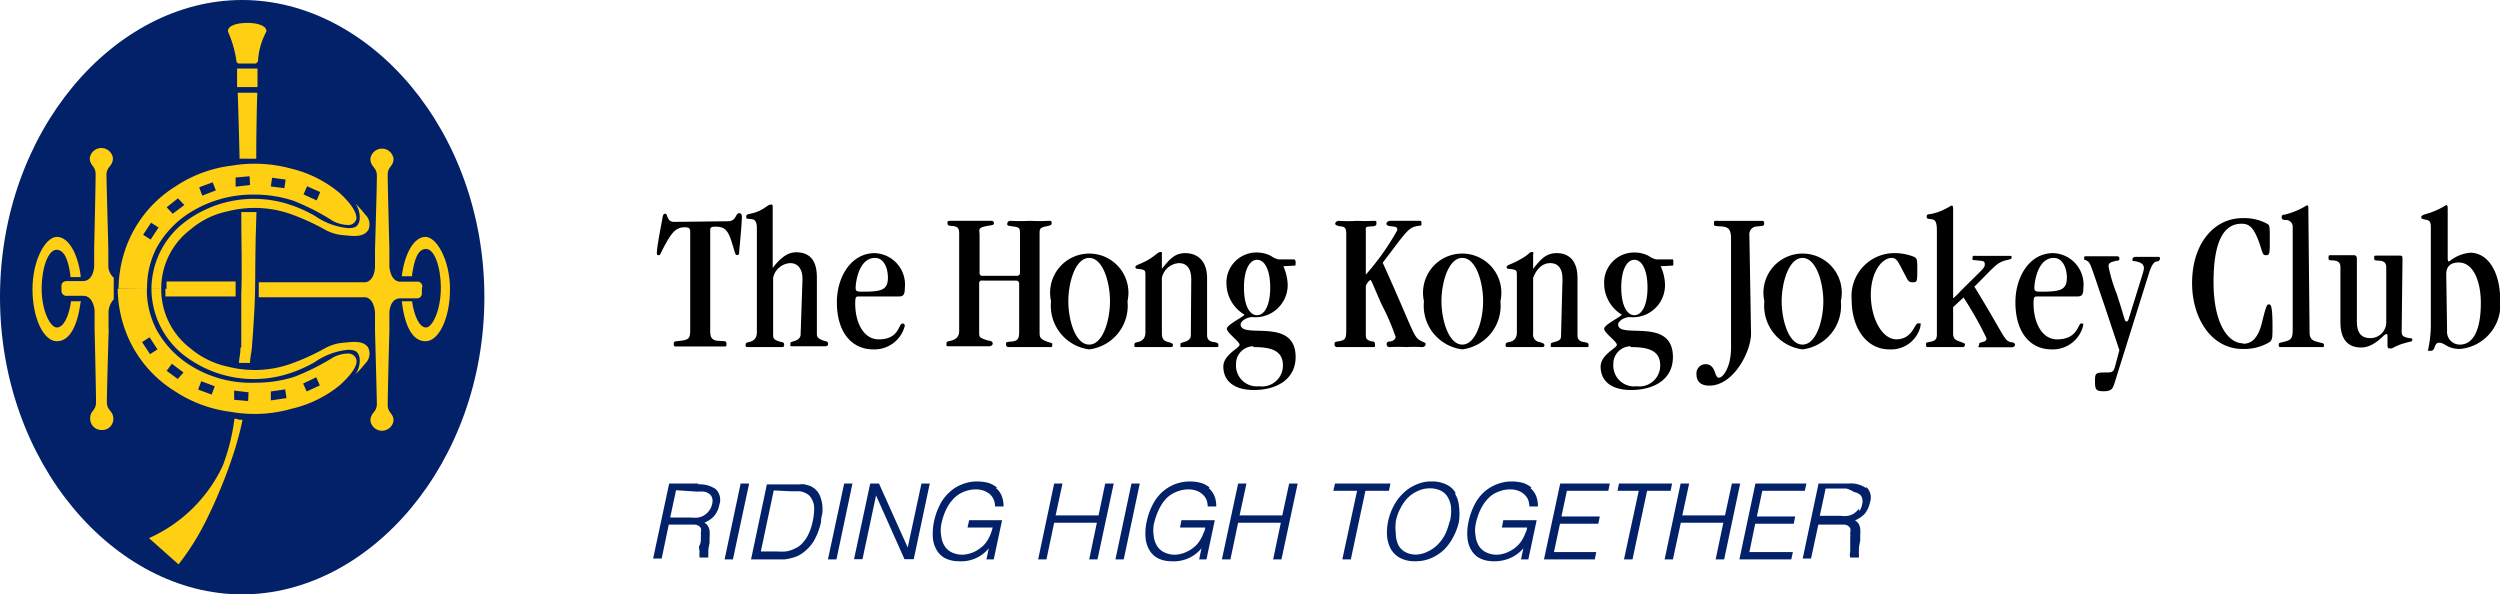 <svg id="logo_en" data-name="logo en" xmlns="http://www.w3.org/2000/svg" viewBox="0 0 120 28.53"><defs><style>.cls-1{fill:#022169;}.cls-2{fill:#fecf13;}</style></defs><title>hkjc-logo</title><path d="M38.93,15c.44,0,.35-.39.56-.39.06,0,.12.06.12.16s0,.32-.13,1.69c0,.1,0,.16-.1.16s-.08-.08-.3-.75c-.18-.52-.38-.61-.75-.61-.2,0-.24.05-.24.16v4.84c0,.29.06.46.39.48s.39,0,.39.14,0,.13-.16.13-.36,0-1,0c-.77,0-1.09,0-1.22,0s-.15,0-.15-.13.06-.11.3-.14c.44-.05.49-.12.49-.55V15.5c0-.17-.07-.21-.26-.21-.36,0-.57.17-.88.72s-.28.62-.37.62a.08.08,0,0,1-.09-.09c0-.1,0-.29.23-1.48.06-.35.06-.42.18-.42s.05.39.42.39Z" transform="translate(-4 -4.38)"/><path d="M42.52,17.78c0-.53-.25-.77-.59-.77a.88.88,0,0,0-.82.71v2.66c0,.25,0,.31.4.42.09,0,.13.06.13.12s0,.12-.11.12-.44,0-.83,0-.6,0-.75,0-.16,0-.16-.11.08-.11.2-.14.34-.13.34-.45v-5c0-.45-.18-.43-.34-.45s-.17,0-.17-.11.07-.11.19-.14c.65-.13.8-.44,1-.44.06,0,.08,0,.08.13v2.91h0c.37-.48.72-.75,1.12-.75.59,0,1,.31,1,1.2v2.74c0,.15.1.24.42.33.07,0,.12.06.12.13s-.05.11-.13.11-.33,0-.82,0c-.22,0-.46,0-.69,0s-.17,0-.17-.1,0-.09.16-.14.33-.13.33-.33Z" transform="translate(-4 -4.38)"/><path d="M45.25,18.61c-.16,0-.2,0-.2.34,0,.91.4,1.72,1.13,1.72,1,0,.94-.76,1.14-.76a.1.1,0,0,1,.11.11,1.5,1.5,0,0,1-1.52,1.13c-1,0-1.74-.79-1.74-2.26,0-1.23.69-2.36,1.82-2.36a1.51,1.51,0,0,1,1.44,1.69c0,.32-.08.39-.29.39ZM46,16.76c-.8,0-.93,1.23-.93,1.43s.09.19.4.19c.9,0,1.15-.12,1.15-.68,0-.39-.16-.94-.62-.94" transform="translate(-4 -4.38)"/><path d="M52.81,17.62a.14.14,0,0,0,.15-.15v-1.8c0-.33,0-.38-.33-.42s-.28-.07-.28-.14.06-.13.16-.13a9.29,9.29,0,0,0,.93,0,8.49,8.49,0,0,0,.89,0c.12,0,.15,0,.15.11s-.07.11-.29.16-.29.09-.29.29v4.81c0,.23.05.31.34.42s.27.05.27.17-.06.1-.18.1-.25,0-.91,0-.81,0-1,0a.12.12,0,0,1-.13-.14c0-.1,0-.1.29-.13s.34-.15.34-.5V18a.14.14,0,0,0-.15-.15H51.17A.13.13,0,0,0,51,18v2.3c0,.28,0,.29.44.43.11,0,.21.05.21.13s-.06.14-.18.14-.43,0-.89,0-.84,0-1,0-.15,0-.15-.12.05-.1.23-.15.38-.15.38-.46V15.58c0-.23-.07-.29-.19-.33s-.37,0-.37-.13,0-.14.17-.14.4,0,.94,0,.77,0,1,0a.11.11,0,0,1,.12.1c0,.13-.09.09-.44.17s-.25.18-.25.42v1.8a.13.13,0,0,0,.15.15Z" transform="translate(-4 -4.38)"/><path d="M56.28,21.15a2.11,2.11,0,0,1-1.83-2.31,1.88,1.88,0,1,1,3.67,0,2.11,2.11,0,0,1-1.84,2.31m1-2.31c0-.89-.33-2.08-1-2.08s-1,1.19-1,2.08.33,2.08,1,2.08,1-1.19,1-2.08" transform="translate(-4 -4.38)"/><path d="M61.18,17.78c0-.55-.25-.77-.59-.77a.89.89,0,0,0-.82.71v2.66c0,.29.11.37.31.42s.22.09.22.14,0,.1-.11.1-.44,0-.83,0-.61,0-.76,0-.15,0-.15-.11.08-.11.2-.14.33-.13.33-.45V17.67c0-.29,0-.32-.19-.36s-.29,0-.29-.11.19-.11.58-.33.49-.39.61-.39.08,0,.08.15v.65h0c.32-.38.57-.75,1.12-.75s1.05.33,1.05,1.2v2.74c0,.18.09.3.32.33s.22.08.22.16,0,.08-.13.08-.33,0-.82,0c-.23,0-.46,0-.69,0s-.18,0-.18-.1,0-.09.17-.14.33-.13.33-.33Z" transform="translate(-4 -4.38)"/><path d="M65.6,17.16a2.36,2.36,0,0,1,.21.88,1.55,1.55,0,0,1-1.7,1.56c-.27,0-.56.2-.56.35,0,.74,2.64-.39,2.64,1.57,0,1.07-.92,1.58-2,1.58s-1.47-.54-1.47-1.12.78-.89.78-1.05-.61-.57-.61-.77.84-.59.84-.68A1.75,1.75,0,0,1,62.87,18a1.44,1.44,0,0,1,1.45-1.5,1.51,1.51,0,0,1,.68.16,1,1,0,0,0,.36.17h.76s.07,0,.07.15,0,.15-.07.15ZM64.16,21a.84.84,0,0,0-.83.85,1,1,0,0,0,1.11,1.07,1,1,0,0,0,1.14-1c0-.74-.61-.88-1.42-.88m.18-1.53c.36,0,.63-.48.63-1.33s-.27-1.33-.63-1.33-.63.48-.63,1.33.26,1.33.63,1.33" transform="translate(-4 -4.38)"/><path d="M69.56,20.41c0,.2,0,.28.28.36.1,0,.15,0,.16.14s0,.13-.14.13-.32,0-.78,0-.7,0-.88,0a.12.12,0,0,1-.14-.14c0-.08,0-.11.15-.13.37-.06.41-.1.41-.6V15.6c0-.25-.06-.33-.23-.35s-.3-.06-.3-.13.07-.14.19-.14a6.27,6.27,0,0,0,.85,0,7.27,7.27,0,0,0,.78,0c.14,0,.16,0,.16.1s0,.16-.28.17-.23.06-.23.25v2.06h0a12,12,0,0,0,1.51-2.13c0-.1,0-.16-.22-.18s-.29-.05-.3-.12.07-.15.19-.15.35,0,.69,0,.54,0,.67,0,.13,0,.13.13,0,.08-.25.13c-.39.08-.52.32-1.61,1.75,1.57,3.47,1.45,3.58,1.89,3.78.1.05.17.06.17.13s-.06.14-.18.14a6.86,6.86,0,0,0-.74,0,7.84,7.84,0,0,0-.8,0,.13.13,0,0,1-.15-.15c0-.09.07-.12.16-.12s.27-.08.27-.22A11,11,0,0,0,70.32,19c-.48-1.09-.49-1.18-.55-1.18a.61.61,0,0,0-.21.29Z" transform="translate(-4 -4.38)"/><path d="M74.19,21.15a2.11,2.11,0,0,1-1.84-2.31,1.88,1.88,0,1,1,3.67,0,2.11,2.11,0,0,1-1.83,2.31m1-2.31c0-.89-.33-2.08-1-2.08s-1,1.19-1,2.08.34,2.08,1,2.08,1-1.19,1-2.08" transform="translate(-4 -4.38)"/><path d="M79,17.78c0-.55-.24-.77-.59-.77s-.65.25-.82.71v2.66a.36.36,0,0,0,.32.42c.19.06.22.09.22.14s0,.1-.12.1-.44,0-.83,0-.6,0-.75,0-.16,0-.16-.11.08-.11.21-.14.33-.13.33-.45V17.67c0-.29,0-.32-.2-.36s-.29,0-.29-.11.19-.11.58-.33c.55-.29.49-.39.62-.39s.07,0,.07.15v.65h0c.32-.38.57-.75,1.13-.75s1,.33,1,1.2v2.74c0,.18.08.3.31.33s.22.08.22.16,0,.08-.12.08-.34,0-.82,0c-.23,0-.47,0-.7,0s-.17,0-.17-.1,0-.09.16-.14c.29-.08.33-.13.33-.33Z" transform="translate(-4 -4.38)"/><path d="M83.71,17.16a2.18,2.18,0,0,1,.21.88,1.54,1.54,0,0,1-1.7,1.56c-.26,0-.55.2-.55.35,0,.74,2.63-.39,2.63,1.57,0,1.07-.91,1.58-2,1.58s-1.47-.54-1.47-1.12.78-.89.78-1.05-.61-.57-.61-.77.84-.59.84-.68A1.75,1.75,0,0,1,81,18a1.44,1.44,0,0,1,1.45-1.5,1.48,1.48,0,0,1,.68.16,1.08,1.08,0,0,0,.36.17h.77c.05,0,.06,0,.06.15s0,.15-.06.15ZM82.27,21a.84.84,0,0,0-.83.85,1,1,0,0,0,1.12,1.07,1,1,0,0,0,1.13-1c0-.74-.61-.88-1.42-.88m.18-1.53c.36,0,.63-.48.63-1.33s-.27-1.33-.63-1.33-.63.48-.63,1.33.27,1.33.63,1.33" transform="translate(-4 -4.38)"/><path d="M88.05,20.39c0,.87-.84,2.5-2,2.5-.44,0-.62-.22-.62-.56a.44.44,0,0,1,.43-.47c.52,0,.42.65.64.65s.59-.53.59-1.44V15.86c0-.43-.09-.58-.44-.61s-.38,0-.38-.14,0-.13.23-.13.67,0,1,0c.7,0,.86,0,1,0s.18,0,.18.13-.08.11-.35.14a.37.37,0,0,0-.36.42Z" transform="translate(-4 -4.38)"/><path d="M90.52,21.15a2.11,2.11,0,0,1-1.83-2.31,1.88,1.88,0,1,1,3.67,0,2.11,2.11,0,0,1-1.84,2.31m1-2.31c0-.89-.34-2.08-1-2.08s-1,1.19-1,2.08.33,2.08,1,2.08,1-1.19,1-2.08" transform="translate(-4 -4.38)"/><path d="M95,20.67c.82,0,.88-.77,1.07-.77s.11,0,.11.16a1.45,1.45,0,0,1-1.5,1.09c-1.07,0-1.8-1-1.8-2.38a2.06,2.06,0,0,1,2-2.24,2.54,2.54,0,0,1,1,.18c.13.08.15.11.15.52,0,.66,0,.7-.21.7s-.23-.07-.37-.34c-.34-.63-.39-.83-.65-.83-.45,0-1,.65-1,1.77s.53,2.14,1.24,2.14" transform="translate(-4 -4.38)"/><path d="M97.75,19.12v1.26c0,.25.08.32.39.42.11.05.18.05.18.12a.12.12,0,0,1-.1.12c-.28,0-.57,0-.85,0s-.54,0-.8,0c-.09,0-.12,0-.12-.11s0-.1.13-.13c.33-.05.39-.14.39-.38v-5c0-.51-.16-.5-.28-.52s-.21,0-.21-.13.13-.1.21-.12a2.58,2.58,0,0,0,.72-.26c.13-.06.23-.14.26-.14s.08,0,.08.13v4.22c0,.09,0,.1,0,.1a3,3,0,0,0,.36-.35c1.06-1.06,1.16-1.1,1.16-1.28s-.1-.16-.36-.19-.23,0-.23-.12.06-.1.16-.1c.3,0,.56,0,.82,0s.71,0,.79,0,.11,0,.11.07,0,.08-.3.15c-.44.13-.48.26-1.49,1.26,1.48,2.41,1.42,2.6,1.77,2.67.13,0,.18.06.18.12s-.06.12-.18.12-.53,0-.8,0-.4,0-.64,0S99,21,99,20.92s0-.08.15-.12.2-.07.2-.19a17.05,17.05,0,0,0-1.1-1.95Z" transform="translate(-4 -4.38)"/><path d="M101.82,18.61c-.17,0-.21,0-.21.34,0,.91.4,1.72,1.13,1.72,1,0,1-.76,1.15-.76s.1,0,.1.11a1.5,1.5,0,0,1-1.52,1.13c-1,0-1.73-.79-1.73-2.26,0-1.23.68-2.36,1.81-2.36A1.51,1.51,0,0,1,104,18.22c0,.32-.08.39-.29.39Zm.76-1.85c-.8,0-.93,1.23-.93,1.43s.09.19.4.19c.9,0,1.16-.12,1.16-.68,0-.39-.17-.94-.63-.94" transform="translate(-4 -4.38)"/><path d="M105,19c-.66-1.93-.65-2-.82-2.1s-.14,0-.14-.11,0-.11.14-.11.33,0,.7,0,.65,0,.7,0,.15,0,.15.1,0,.1-.16.12c-.29.07-.36.11-.36.27a7.24,7.24,0,0,0,.38,1.28c.42,1.26.38,1.36.48,1.36s.1-.13.15-.26l.62-2a1.67,1.67,0,0,0,.07-.29c0-.19-.13-.28-.37-.33s-.18,0-.18-.09.05-.13.16-.13.26,0,.53,0,.44,0,.52,0,.11,0,.11.09a.15.15,0,0,1-.14.13c-.18,0-.3.27-.4.6l-1.65,5.26c-.08.24-.14.37-.5.37s-.43-.06-.43-.45,0-.45.45-.45.44,0,.57-.51l.15-.56Z" transform="translate(-4 -4.38)"/><path d="M111.67,20.88c.35,0,.7-.19.9-1s.24-.89.33-.89.18,0,.18,1.07c0,.5,0,.63-.14.74a2.35,2.35,0,0,1-1.29.33c-1.51,0-2.43-1.48-2.43-3.16,0-1.93,1.08-3.12,2.42-3.12a2.29,2.29,0,0,1,1.2.28c.1.06.11.09.11.75s0,.75-.18.75-.15-.1-.34-.64c-.28-.76-.51-.87-.84-.87-.85,0-1.34.84-1.34,2.81s.69,2.93,1.42,2.93" transform="translate(-4 -4.38)"/><path d="M114.86,20.32c0,.35.15.41.41.48s.28.05.28.15,0,.09-.15.09c-.26,0-.65,0-1,0s-.63,0-.82,0-.2,0-.2-.1,0-.09.19-.14c.42-.09.48-.17.48-.63V15.3a.33.33,0,0,0-.28-.36c-.15,0-.25,0-.25-.14s.11-.1.2-.13a3.73,3.73,0,0,0,1-.43c.06,0,.08,0,.08.13Z" transform="translate(-4 -4.38)"/><path d="M119.28,20.31c0,.2.11.24.27.28s.24,0,.24.1-.07.07-.29.14a2.61,2.61,0,0,0-.68.27.3.3,0,0,1-.14,0c-.08,0-.08-.09-.08-.19v-.38c0-.09,0-.11-.08-.11s-.55.64-1.18.64-1-.37-1-1.23V17.2c0-.28-.2-.31-.37-.32s-.2,0-.2-.12,0-.13.14-.13h1.06c.12,0,.16.05.16.18v3c0,.56.22.8.65.8a.76.76,0,0,0,.76-.78V17.21c0-.29-.21-.31-.37-.32s-.21,0-.21-.12,0-.12.15-.12h1.06c.12,0,.15,0,.15.17Z" transform="translate(-4 -4.38)"/><path d="M120.68,15.33c0-.21,0-.36-.22-.4s-.24-.06-.24-.13.1-.11.2-.14a3.62,3.62,0,0,0,1-.44v0s.07,0,.07.13v2.4c0,.09,0,.18.07.18a1.88,1.88,0,0,1,1-.42c.88,0,1.45.94,1.45,2.29a2.13,2.13,0,0,1-1.93,2.33c-.61,0-.73-.3-1-.3s-.16.39-.4.39-.11,0-.11-.16a5.47,5.47,0,0,0,.11-1.07Zm.78,4.92a.61.61,0,0,0,.62.67c.61,0,1-.65,1-2,0-1-.34-1.94-1.06-1.94-.37,0-.6.17-.6.56Z" transform="translate(-4 -4.38)"/><path class="cls-1" d="M37.54,27.59H36.12l-.77,3.6v0h.41l.34-1.63h1l.24,0a.48.48,0,0,1,.18.05.34.34,0,0,1,.12.12.48.48,0,0,1,0,.22,1.58,1.58,0,0,1,0,.26c0,.12,0,.23-.06.34s0,.23,0,.33a.88.88,0,0,0,0,.26v0h.42v-.08h0a.09.09,0,0,1,0-.06A.37.37,0,0,1,38,31c0-.06,0-.13,0-.22a3,3,0,0,1,.06-.33c0-.1,0-.2,0-.29a1.5,1.5,0,0,0,0-.3.58.58,0,0,0-.09-.25.45.45,0,0,0-.16-.14,1.37,1.37,0,0,0,.46-.31,1.17,1.17,0,0,0,.26-.56.72.72,0,0,0-.17-.74,1.38,1.38,0,0,0-.88-.23m0,.35a1.66,1.66,0,0,1,.32,0,.64.64,0,0,1,.24.1.4.4,0,0,1,.14.19.53.53,0,0,1,0,.31.8.8,0,0,1-.14.31.88.88,0,0,1-.22.21.79.79,0,0,1-.3.12,1.34,1.34,0,0,1-.35,0h-1l.28-1.31Z" transform="translate(-4 -4.38)"/><polygon class="cls-1" points="34.79 26.81 34.78 26.85 35.18 26.85 35.95 23.25 35.95 23.21 35.55 23.21 34.79 26.81"/><path class="cls-1" d="M43.36,28.19a.86.86,0,0,0-.23-.33,1.14,1.14,0,0,0-.23-.15l-.27-.08a1.27,1.27,0,0,0-.28,0H40.81l-.76,3.6v0H41.3l.36,0a2,2,0,0,0,.35-.07,1.48,1.48,0,0,0,.35-.13,1.72,1.72,0,0,0,.32-.23,2,2,0,0,0,.28-.3,1.68,1.68,0,0,0,.2-.34,2.39,2.39,0,0,0,.15-.37,2.42,2.42,0,0,0,.1-.36q0-.18.06-.39a2,2,0,0,0,0-.43,1.8,1.8,0,0,0-.1-.4m-1.43-.25.43,0a.85.85,0,0,1,.34.11.56.56,0,0,1,.24.24.88.88,0,0,1,.12.32,1.51,1.51,0,0,1,0,.37,2.57,2.57,0,0,1-.06.4,2.93,2.93,0,0,1-.1.37,2.59,2.59,0,0,1-.17.38,2,2,0,0,1-.25.33,1,1,0,0,1-.34.23,1.34,1.34,0,0,1-.43.14,3,3,0,0,1-.43,0h-.77l.62-2.93Z" transform="translate(-4 -4.38)"/><polygon class="cls-1" points="39.75 26.81 39.74 26.85 40.15 26.85 40.91 23.25 40.92 23.21 40.52 23.21 39.75 26.81"/><polygon class="cls-1" points="43.57 26.28 42.2 23.23 42.2 23.21 41.77 23.21 41 26.81 41 26.84 41.4 26.84 42.05 23.78 43.41 26.83 43.42 26.84 43.86 26.84 44.62 23.25 44.63 23.21 44.23 23.21 43.57 26.28"/><path class="cls-1" d="M51.85,27.78a1.29,1.29,0,0,0-.4-.22,2.19,2.19,0,0,0-.53-.07,1.92,1.92,0,0,0-.77.15,1.85,1.85,0,0,0-.61.4,2,2,0,0,0-.44.6,3.09,3.09,0,0,0-.26.74,2.83,2.83,0,0,0-.06.84,1.34,1.34,0,0,0,.21.61,1,1,0,0,0,.43.37,1.51,1.51,0,0,0,.61.12,1.71,1.71,0,0,0,1.43-.62l-.11.53h.35l.4-1.88v0H50.52l-.08.35h1.21a3.38,3.38,0,0,1-.11.34,1.7,1.7,0,0,1-.19.35,1.2,1.2,0,0,1-.27.28,1.66,1.66,0,0,1-.3.19,1.35,1.35,0,0,1-.32.11,1.14,1.14,0,0,1-.8-.09.82.82,0,0,1-.33-.31,1.09,1.09,0,0,1-.15-.46,1.49,1.49,0,0,1,0-.55,2.93,2.93,0,0,1,.22-.69,2,2,0,0,1,.35-.53,1.36,1.36,0,0,1,.48-.34,1.52,1.52,0,0,1,.62-.13,1.09,1.09,0,0,1,.36.06,1,1,0,0,1,.29.16.75.75,0,0,1,.26.6v0h.41v0a1.29,1.29,0,0,0-.09-.51.91.91,0,0,0-.27-.37" transform="translate(-4 -4.38)"/><polygon class="cls-1" points="52.73 24.74 50.67 24.74 51 23.21 50.6 23.21 49.84 26.81 49.83 26.85 50.23 26.85 50.6 25.09 52.65 25.09 52.29 26.81 52.28 26.85 52.68 26.85 53.45 23.25 53.46 23.21 53.05 23.21 52.73 24.74"/><polygon class="cls-1" points="53.55 26.81 53.54 26.85 53.94 26.85 54.7 23.25 54.71 23.21 54.31 23.21 53.55 26.81"/><path class="cls-1" d="M62.06,27.78a1.23,1.23,0,0,0-.41-.22,2,2,0,0,0-.52-.07,2,2,0,0,0-.78.15,2.08,2.08,0,0,0-.61.4,2.18,2.18,0,0,0-.43.6,3.09,3.09,0,0,0-.26.74,2.53,2.53,0,0,0-.06.84,1.34,1.34,0,0,0,.21.61,1,1,0,0,0,.43.37,1.48,1.48,0,0,0,.61.12,1.71,1.71,0,0,0,1.43-.62l-.11.53h.35l.4-1.88v0h-1.6l-.07.35h1.21c0,.12-.07.23-.11.34a1.7,1.7,0,0,1-.19.35,1.2,1.2,0,0,1-.27.28,1.44,1.44,0,0,1-.31.19,1.15,1.15,0,0,1-.31.11,1.13,1.13,0,0,1-.8-.09.82.82,0,0,1-.33-.31,1.09,1.09,0,0,1-.15-.46,1.73,1.73,0,0,1,0-.55,3.49,3.49,0,0,1,.23-.69,2.19,2.19,0,0,1,.34-.53,1.39,1.39,0,0,1,.49-.34,1.52,1.52,0,0,1,.62-.13,1.13,1.13,0,0,1,.36.06.85.85,0,0,1,.28.16.82.82,0,0,1,.2.25,1,1,0,0,1,.07.35v0h.41v0a1.29,1.29,0,0,0-.09-.51,1,1,0,0,0-.27-.37" transform="translate(-4 -4.38)"/><polygon class="cls-1" points="61.55 24.74 59.5 24.74 59.83 23.21 59.43 23.21 58.66 26.81 58.66 26.85 59.06 26.85 59.43 25.09 61.48 25.09 61.12 26.81 61.11 26.85 61.51 26.85 62.28 23.25 62.28 23.21 61.88 23.21 61.55 24.74"/><polygon class="cls-1" points="66.74 23.21 64.08 23.21 64 23.56 65.14 23.56 64.44 26.81 64.44 26.85 64.84 26.85 65.54 23.56 66.67 23.56 66.74 23.21"/><path class="cls-1" d="M73.88,28.06a1,1,0,0,0-.45-.42,1.54,1.54,0,0,0-.72-.15,1.71,1.71,0,0,0-.75.16,1.93,1.93,0,0,0-.61.41,2.25,2.25,0,0,0-.45.6,2.72,2.72,0,0,0-.32,1.48,1.62,1.62,0,0,0,.19.61,1.14,1.14,0,0,0,.45.42,1.52,1.52,0,0,0,.71.15,1.92,1.92,0,0,0,.77-.15,2.16,2.16,0,0,0,.62-.41,2.51,2.51,0,0,0,.44-.61,2.89,2.89,0,0,0,.27-.73,2.81,2.81,0,0,0,0-.75,1.34,1.34,0,0,0-.2-.61m-.25,1.35a3.16,3.16,0,0,1-.2.59,2,2,0,0,1-.35.5,1.62,1.62,0,0,1-.47.34A1.38,1.38,0,0,1,72,31a1.08,1.08,0,0,1-.56-.13.78.78,0,0,1-.32-.33A1.27,1.27,0,0,1,71,30a2.52,2.52,0,0,1,0-.6,2.14,2.14,0,0,1,.21-.6,2.1,2.1,0,0,1,.34-.5,1.61,1.61,0,0,1,.48-.34,1.33,1.33,0,0,1,.6-.14,1.17,1.17,0,0,1,.52.11.78.78,0,0,1,.34.31,1.18,1.18,0,0,1,.16.49,2.24,2.24,0,0,1-.05.66" transform="translate(-4 -4.38)"/><path class="cls-1" d="M77.51,27.78a1.29,1.29,0,0,0-.4-.22,2.19,2.19,0,0,0-.53-.07,1.92,1.92,0,0,0-.77.15,2,2,0,0,0-.62.4,2.18,2.18,0,0,0-.43.6,3.09,3.09,0,0,0-.26.74,2.52,2.52,0,0,0-.06.84,1.34,1.34,0,0,0,.21.61,1,1,0,0,0,.43.37,1.51,1.51,0,0,0,.61.12,1.87,1.87,0,0,0,.9-.2,1.79,1.79,0,0,0,.53-.42l-.11.53h.35l.4-1.88v0h-1.6l-.07.35h1.21c0,.12-.07.23-.11.34a1.7,1.7,0,0,1-.19.35,1.49,1.49,0,0,1-.58.47,1.15,1.15,0,0,1-.31.11,1.13,1.13,0,0,1-.8-.09.82.82,0,0,1-.33-.31,1.09,1.09,0,0,1-.15-.46,1.49,1.49,0,0,1,0-.55,2.93,2.93,0,0,1,.22-.69,2,2,0,0,1,.35-.53,1.27,1.27,0,0,1,.48-.34,1.52,1.52,0,0,1,.62-.13,1.13,1.13,0,0,1,.36.06.85.85,0,0,1,.28.16.82.82,0,0,1,.2.25,1,1,0,0,1,.07.35v0h.41v0a1.29,1.29,0,0,0-.09-.51.91.91,0,0,0-.27-.37" transform="translate(-4 -4.38)"/><polygon class="cls-1" points="74.12 26.81 74.11 26.85 76.55 26.85 76.62 26.5 74.59 26.5 74.88 25.14 76.72 25.14 76.79 24.79 74.95 24.79 75.21 23.56 77.2 23.56 77.27 23.21 74.89 23.21 74.12 26.81"/><polygon class="cls-1" points="80.26 23.21 77.71 23.21 77.64 23.56 78.66 23.56 77.96 26.81 77.95 26.85 78.36 26.85 79.06 23.56 80.19 23.56 80.26 23.21"/><polygon class="cls-1" points="83.53 23.21 83.13 23.21 82.8 24.74 80.75 24.74 81.08 23.21 80.67 23.21 79.91 26.81 79.9 26.85 80.3 26.85 80.68 25.09 82.72 25.09 82.36 26.81 82.35 26.85 82.76 26.85 83.52 23.25 83.53 23.21"/><polygon class="cls-1" points="84.59 23.56 86.63 23.56 86.71 23.21 84.26 23.21 83.5 26.81 83.49 26.85 85.98 26.85 86.06 26.5 83.97 26.5 84.25 25.14 86.1 25.14 86.17 24.79 84.33 24.79 84.59 23.56"/><path class="cls-1" d="M93.59,27.82a1.29,1.29,0,0,0-.87-.23H91.29l-.76,3.6v0h.4l.35-1.63h1l.23,0a.48.48,0,0,1,.18.05.34.34,0,0,1,.12.12.45.45,0,0,1,0,.22,1.58,1.58,0,0,1,0,.26c0,.11,0,.23,0,.34s0,.22,0,.33a.5.5,0,0,0,0,.26v0h.42v-.08l0,0,0-.05a.35.35,0,0,1,0-.12,1.86,1.86,0,0,1,0-.22,3,3,0,0,1,.06-.33c0-.11,0-.2,0-.29a1.5,1.5,0,0,0,0-.3.58.58,0,0,0-.09-.25.56.56,0,0,0-.16-.14,1.48,1.48,0,0,0,.46-.31,1.27,1.27,0,0,0,.26-.56.7.7,0,0,0-.18-.74m-.36,1.06a1.1,1.1,0,0,1-.22.21.79.79,0,0,1-.3.12,1.34,1.34,0,0,1-.35,0h-1l.28-1.31h1A1.55,1.55,0,0,1,93,28a.63.63,0,0,1,.25.1.33.33,0,0,1,.13.19.54.54,0,0,1,0,.31.79.79,0,0,1-.13.31" transform="translate(-4 -4.38)"/><path class="cls-1" d="M15.62,32.91c6.13,0,11.63-6.3,11.63-14.27S21.75,4.38,15.62,4.38,4,10.67,4,18.64,9.5,32.91,15.62,32.91" transform="translate(-4 -4.38)"/><path class="cls-2" d="M15.47,7.43h.8a.19.19,0,0,0,.12-.19,3.31,3.31,0,0,1,.4-1.35c0-.32-.53-.41-.92-.41s-.94.09-.93.41a5.31,5.31,0,0,1,.4,1.35c0,.2.13.19.13.19" transform="translate(-4 -4.38)"/><rect class="cls-2" x="11.38" y="3.29" width="0.98" height="0.89"/><path class="cls-2" d="M15.5,12a3.88,3.88,0,0,1,.41,0h.39c0-1.77.05-3.17.05-3.17h-.94s.05,1.36.09,3.19" transform="translate(-4 -4.38)"/><path class="cls-2" d="M15.54,21.1c0,.31-.06.45-.07.7,0,0,.12,0,.25,0H16c0-.27.07-.45.09-.73.08-1,.13-1.85.15-2.56s0-2.18.07-3.95h-.73c0,1.47.05,2.86,0,3.95,0,.77,0,1.68,0,2.52" transform="translate(-4 -4.38)"/><path class="cls-2" d="M15.44,24.5c-.08,0-.18-.05-.19,0a9.66,9.66,0,0,1-.56,2.24,7.09,7.09,0,0,1-3.54,3.47l1.42,1.26a12.07,12.07,0,0,0,1.32-2.1,23.76,23.76,0,0,0,1.4-3.47c.15-.5.28-1,.35-1.37a1.33,1.33,0,0,0-.2,0" transform="translate(-4 -4.38)"/><path class="cls-2" d="M24,17.9h-.83c-.45-.06-.48-.73-.48-.73v-.85s-.08-3-.08-3.55c0-.4.28-.4.28-.77a.56.56,0,0,0-1.11,0c0,.4.31.4.31.81,0,.6-.09,3.54-.09,3.54v.84s0,.65-.45.74H16.42v.72h5.13c.43.08.45.74.45.74v.84s.08,2.93.09,3.53c0,.42-.31.42-.31.81a.56.56,0,0,0,1.11,0c0-.36-.28-.36-.28-.76,0-.58.08-3.55.08-3.55v-.86s0-.7.53-.7v0H24a.23.23,0,0,0,.25-.23v-.25A.23.23,0,0,0,24,17.9" transform="translate(-4 -4.38)"/><path class="cls-2" d="M11.94,18.24c0,.15,0,.27,0,.37h3.37v-.72H12a2.21,2.21,0,0,0,0,.35" transform="translate(-4 -4.38)"/><path class="cls-2" d="M9.21,20.19v-.85a.93.93,0,0,1,.25-.59c0-.07,0-.38,0-.54s0-.44,0-.5a.77.77,0,0,1-.26-.55v-.84s-.08-2.94-.09-3.54c0-.41.31-.41.31-.81a.56.56,0,0,0-1.11,0c0,.37.28.37.28.77,0,.57-.07,3.55-.07,3.55v.85s0,.67-.49.73H7.22c-.15,0-.27.08-.27.23v.25a.24.24,0,0,0,.27.23H8v0c.49,0,.54.7.54.7v.86s.07,3,.07,3.55c0,.4-.28.4-.28.76a.54.54,0,0,0,.56.57.53.53,0,0,0,.55-.54c0-.39-.32-.39-.31-.81,0-.6.09-3.53.09-3.53" transform="translate(-4 -4.38)"/><path class="cls-2" d="M7.9,18.84H7.41v0c-.1.73-.36,1.26-.68,1.26S6,19.29,6,18.25s.32-1.88.71-1.88.57.51.67,1.23v.08h.49V17.6c-.14-1.07-.59-1.85-1.14-1.85s-1.17,1.12-1.17,2.51.53,2.5,1.17,2.5,1-.8,1.14-1.88Z" transform="translate(-4 -4.38)"/><path class="cls-2" d="M23.29,18.84h.49v0c.1.73.36,1.26.67,1.26s.71-.85.71-1.89-.31-1.88-.71-1.88-.56.51-.67,1.23v.08h-.49V17.6c.14-1.07.59-1.85,1.13-1.85s1.18,1.12,1.18,2.51-.53,2.5-1.18,2.5-1-.8-1.13-1.88Z" transform="translate(-4 -4.38)"/><path class="cls-2" d="M11.27,18.25a4.08,4.08,0,0,0,1.52,3.15,5.49,5.49,0,0,0,5.11.9,6.51,6.51,0,0,0,1.21-.54,3.37,3.37,0,0,1,1.59-.59c.36,0,.49.09.56.38a1.17,1.17,0,0,1-.2.8,6,6,0,0,0,.48-.53.66.66,0,0,0,.13-.76c-.25-.38-.87-.25-1.17-.23a2.16,2.16,0,0,0-.89.26,10.84,10.84,0,0,1-1.67.76,5.23,5.23,0,0,1-3,.13,4.11,4.11,0,0,1-1.79-.87,3.57,3.57,0,0,1-1.41-2.86" transform="translate(-4 -4.38)"/><path class="cls-2" d="M9.65,18.24a6,6,0,0,0,.55,2.45,5.77,5.77,0,0,0,2.18,2.46,6.3,6.3,0,0,0,2.71,1A6.46,6.46,0,0,0,18,24a5.68,5.68,0,0,0,2.31-1.13c.69-.63.84-1,.8-1.21a.39.39,0,0,0-.37-.31,1.58,1.58,0,0,0-.74.18,11,11,0,0,1-1.88.94,6.11,6.11,0,0,1-1.88.28A5.45,5.45,0,0,1,13,21.83a4.65,4.65,0,0,1-1.48-1.61,4.14,4.14,0,0,1-.47-2m.15,3.16-.38-.58.36-.23.38.58Zm1.33,1.19L12,22.18l.25-.34.56.42Zm1.63.75-.65-.24.15-.4.65.24Zm1.75.31-.67-.06,0-.44.69.08ZM17,23.6,17,23.17l.69-.1.06.42Zm1.72-.43-.17-.38.63-.3.17.39Z" transform="translate(-4 -4.38)"/><path class="cls-2" d="M11.27,18.25a4.06,4.06,0,0,1,1.52-3.15,5.49,5.49,0,0,1,5.11-.9,6.51,6.51,0,0,1,1.21.54,3.37,3.37,0,0,0,1.59.59c.36,0,.49-.08.56-.38a1.17,1.17,0,0,0-.2-.8,5.38,5.38,0,0,1,.48.54.63.63,0,0,1,.13.74c-.25.39-.87.26-1.17.24a2.16,2.16,0,0,1-.89-.26,10.84,10.84,0,0,0-1.67-.76,5.23,5.23,0,0,0-3-.13,4,4,0,0,0-1.79.87,3.55,3.55,0,0,0-1.41,2.86" transform="translate(-4 -4.38)"/><path class="cls-2" d="M11.06,18.25a4.14,4.14,0,0,1,.47-2A4.67,4.67,0,0,1,13,14.66a5.68,5.68,0,0,1,3.19-.94,6.06,6.06,0,0,1,1.88.29A11,11,0,0,1,20,15a1.71,1.71,0,0,0,.74.18.39.39,0,0,0,.37-.31c0-.22-.11-.58-.8-1.22A5.65,5.65,0,0,0,18,12.48a6.61,6.61,0,0,0-2.87-.15,6.18,6.18,0,0,0-2.71,1,5.77,5.77,0,0,0-2.18,2.46,6,6,0,0,0-.55,2.45m1.92-2.94-.38.58-.36-.23.38-.58Zm1.24-1.08-.56.42L12,14.33l.54-.43Zm1.51-.7-.65.25-.15-.4.65-.24ZM16,13.26l-.69.08,0-.44.67-.06ZM17.71,13l-.06.41L17,13.33l.06-.42Zm1.66.6L19.2,14l-.63-.29.17-.39Z" transform="translate(-4 -4.38)"/></svg>